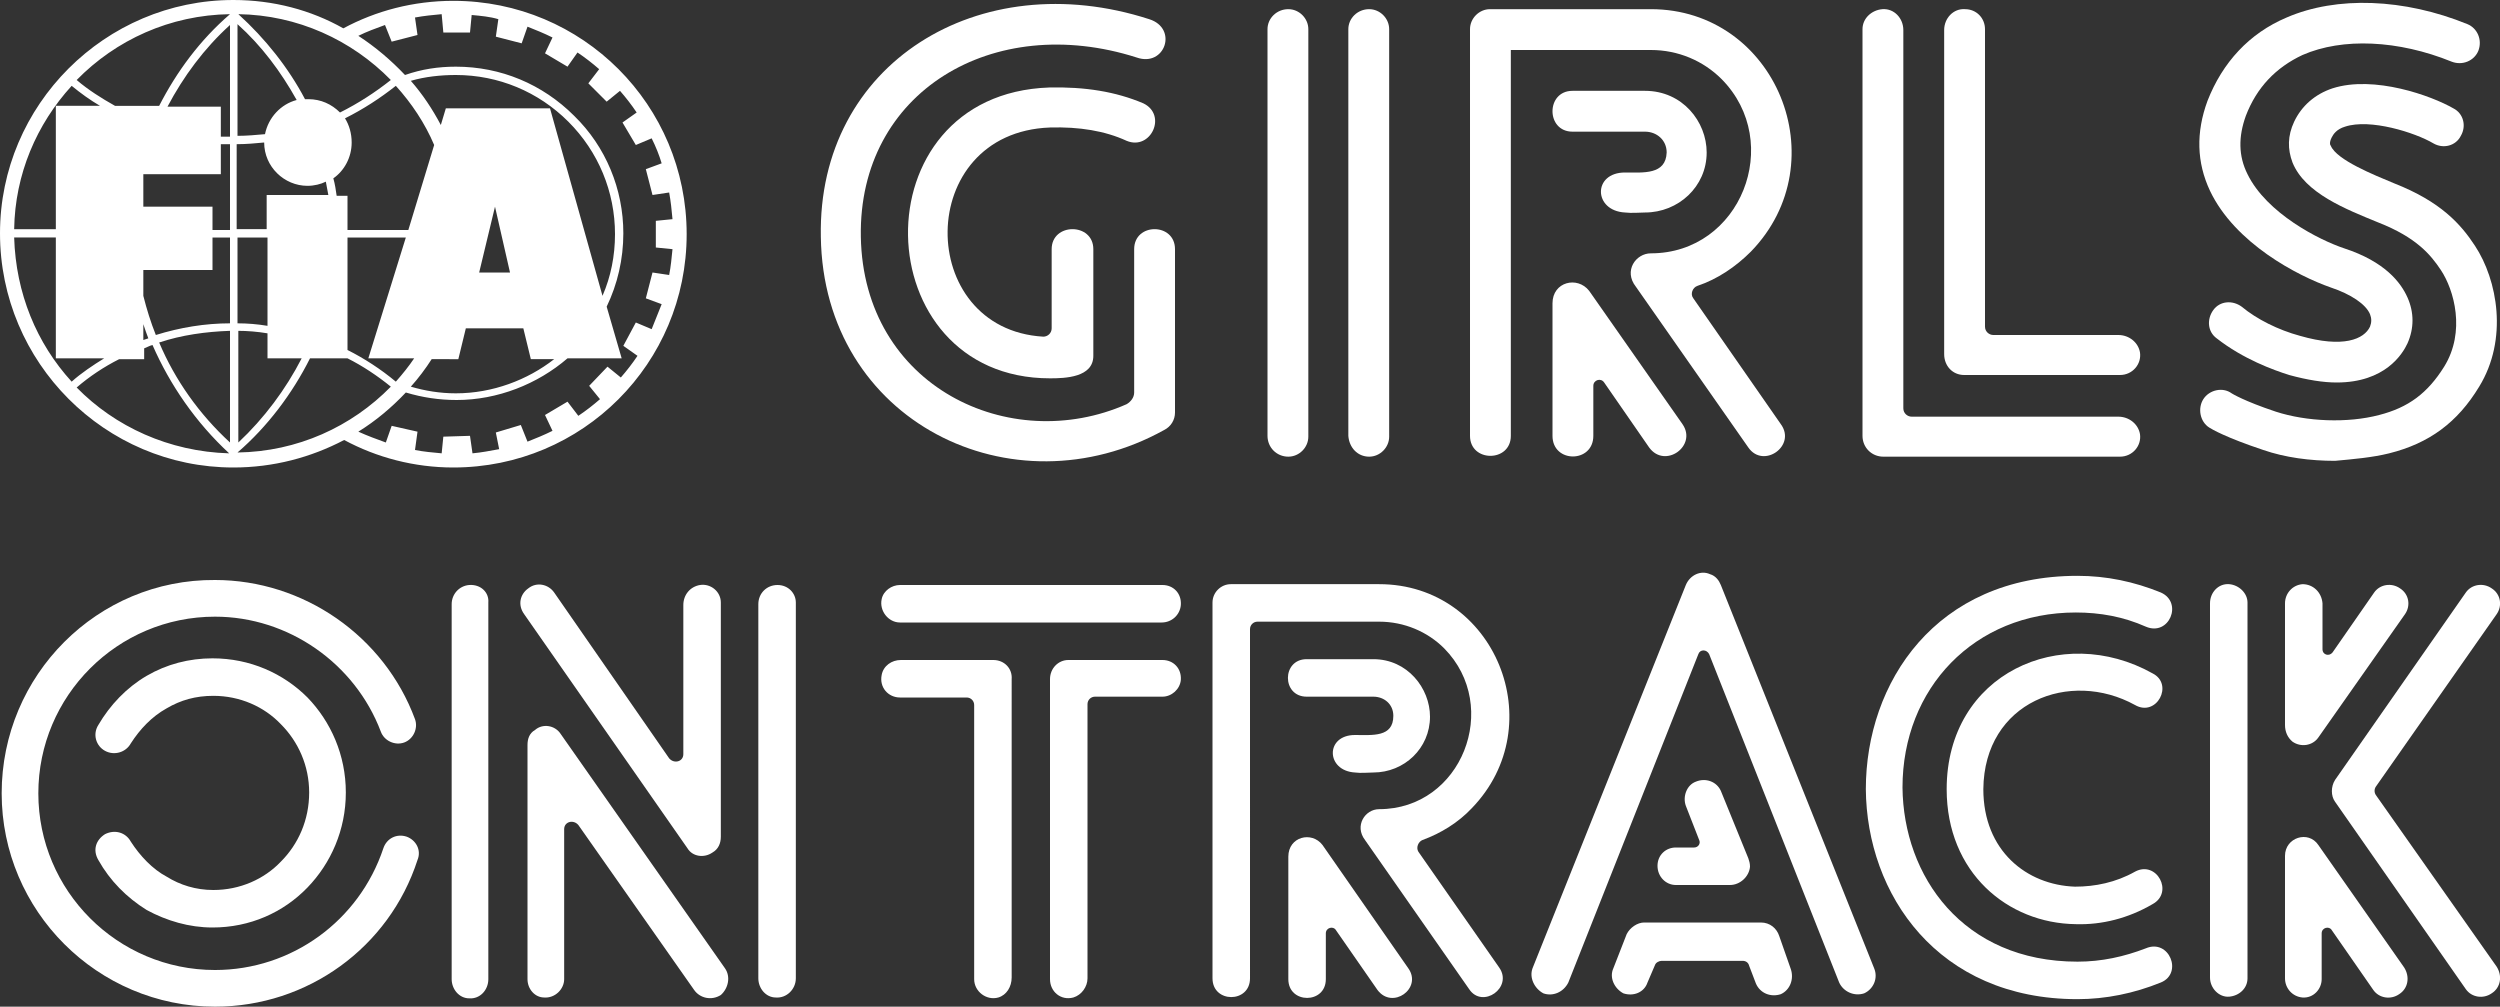 <?xml version="1.0" encoding="utf-8"?>
<!-- Generator: Adobe Illustrator 26.0.3, SVG Export Plug-In . SVG Version: 6.00 Build 0)  -->
<svg version="1.1" id="Layer_1" xmlns="http://www.w3.org/2000/svg" xmlns:xlink="http://www.w3.org/1999/xlink" x="0px" y="0px"
	 viewBox="0 0 300 120.8" style="enable-background:new 0 0 300 120.8;" xml:space="preserve">
<rect x="0" y="0" width="300" height="120.8" fill="#333333" stroke="none"/>
<style type="text/css">
	.st0{fill:none;}
	.st1{fill:#FFFFFF;}
</style>
<g>
	<path class="st0" d="M41.7,43h-4.2h-0.3c-2.1,4.2-5.1,8.2-8.7,11.4c7.2-0.1,13.7-3.1,18.4-7.9C45.3,45.1,43.5,44,41.7,43z"/>
	<path class="st0" d="M25.5,32.4h-8.3v3.1c0.4,1.6,0.9,3.2,1.5,4.7c2.9-0.9,5.9-1.4,8.9-1.4V28.5h-2.1V32.4z"/>
	<path class="st0" d="M17.2,40.8l0.6-0.2c-0.2-0.6-0.4-1.1-0.6-1.7V40.8z"/>
	<path class="st0" d="M18.2,41.4c-0.3,0.1-0.7,0.2-1,0.4V43h-3c-1.8,0.9-3.5,2.2-5.1,3.4c4.7,4.8,11.1,7.8,18.2,7.9
		C23.4,50.6,20.3,46.2,18.2,41.4z"/>
	<path class="st0" d="M27.6,53.1V39.7c-2.9,0.1-5.8,0.5-8.5,1.4C21,45.6,23.9,49.7,27.6,53.1z"/>
	<path class="st0" d="M12.5,43H6.7V28.5h-5c0.1,6.7,2.7,12.7,6.9,17.3C9.7,44.8,11.2,43.8,12.5,43z"/>
	<path class="st0" d="M6.7,21.7v-8.9H12c-1.2-0.7-2.3-1.5-3.4-2.4c-4.2,4.6-6.8,10.6-6.9,17.3h5V21.7z"/>
	<path class="st0" d="M19.1,12.7c2.1-4.1,5-7.9,8.5-11C20.4,1.8,13.9,4.8,9.2,9.6c1.4,1.2,3,2.2,4.6,3.1H19.1z"/>
	<path class="st0" d="M20.2,12.7h6.4v3.6c0.4,0,0.7,0,1.1,0V2.9C24.6,5.8,22,9.1,20.2,12.7z"/>
	<path class="st0" d="M26.6,20.8h-9.3v0.8v3.1h8.3v2.8h2.1V17.3c-0.4,0-0.7,0-1.1,0V20.8z"/>
	<path class="st0" d="M32.1,37.8v-9.3h-3.6v10.3c1.2,0,2.4,0.1,3.6,0.3V37.8z"/>
	<polygon class="st0" points="57.5,32.7 61.3,32.7 59.5,24.8 	"/>
	<path class="st0" d="M55,43h-3.2c-0.7,1.1-1.7,2.3-2.5,3.3c1.8,0.5,3.6,0.8,5.4,0.8c4.4,0,8.5-1.6,11.8-4.1h-2.8l-0.9-3.7h-7L55,43
		z"/>
	<path class="st0" d="M40.1,21.3c0.2,0.7,0.3,1.4,0.4,2.1h1.3v4.1H49l3.2-10.2c-1.2-2.6-2.7-5-4.6-7.1c-1.9,1.6-4,2.9-6.1,3.9
		c0.5,0.8,0.8,1.8,0.8,2.9C42.2,18.8,41.4,20.4,40.1,21.3z"/>
	<path class="st0" d="M48.6,9c2-0.6,4-1,6.1-1c5.4,0,10.4,2.1,14.2,5.9c3.8,3.8,5.9,8.8,5.9,14.1c0,3.1-0.7,6.1-2,8.8l1.8,6.2H68
		c-3.6,3.2-8.4,5-13.3,5c-2.1,0-4.1-0.3-6.1-0.9c-1.7,1.8-3.6,3.4-5.7,4.7c1.1,0.5,2.2,1,3.3,1.3l0.7-2l3.1,0.7L49.7,54
		c1.1,0.2,2.1,0.3,3.2,0.4l0.2-2.1l3.2-0.1l0.3,2.1c1.1-0.1,2.2-0.2,3.2-0.5l-0.4-2l3-0.9l0.8,2c1-0.4,2-0.8,3-1.3l-0.9-1.9l2.7-1.6
		l1.3,1.7c0.9-0.6,1.7-1.3,2.6-2l-1.3-1.6l2.2-2.3l1.6,1.3c0.7-0.8,1.4-1.7,2-2.6l-1.7-1.2l1.5-2.8l1.9,0.8c0.5-1,0.9-2,1.2-3
		l-1.9-0.7l0.8-3.1l2,0.3c0.2-1,0.3-2,0.4-3.1l-2-0.2l0-3.2l2-0.2c-0.1-1.1-0.2-2.2-0.4-3.2l-2,0.3l-0.8-3.1l1.9-0.7
		c-0.3-1-0.8-2-1.2-3l-1.9,0.8l-1.6-2.7l1.7-1.2c-0.6-0.9-1.3-1.8-2-2.6l-1.6,1.3L70.6,10l1.3-1.6c-0.8-0.7-1.7-1.4-2.6-2L68.1,8
		l-2.7-1.6l0.9-1.9c-1-0.5-2-0.9-3-1.3l-0.7,2l-3.1-0.8l0.3-2.1c-1.1-0.2-2.1-0.4-3.2-0.5l-0.2,2.1l-3.2,0L53,1.7
		c-1.1,0.1-2.2,0.2-3.2,0.4l0.3,2.1L47,5L46.2,3C45.1,3.4,44,3.8,43,4.3C45,5.6,46.9,7.2,48.6,9z"/>
	<path class="st0" d="M35.6,12c-1.8-3.4-4.2-6.4-7.1-9.1v13.4c1.1,0,2.2-0.1,3.3-0.2C32.2,14.1,33.7,12.5,35.6,12z"/>
	<path class="st0" d="M49.7,43h-5.5l4.5-14.5h-7v9.3V42c2.1,1,4,2.3,5.8,3.8C48.3,45,49.1,43.9,49.7,43z"/>
	<path class="st0" d="M32.1,23.5h7.4c-0.1-0.6-0.2-1.1-0.3-1.6c-0.7,0.3-1.4,0.5-2.2,0.5c-2.9,0-5.2-2.4-5.2-5.2
		c-1.1,0.1-2.1,0.2-3.2,0.2v10.3h3.6V23.5z"/>
	<path class="st0" d="M36.2,43h-4.1v-3c-1.2-0.2-2.4-0.3-3.6-0.3v13.4C31.7,50.3,34.3,46.7,36.2,43z"/>
	<path class="st0" d="M36.6,11.9l0.4,0c1.5,0,2.9,0.6,3.8,1.6c2.2-1,4.2-2.3,6.1-3.9c-4.7-4.8-11.2-7.8-18.3-7.9
		C31.8,4.6,34.6,8.1,36.6,11.9z"/>
	<path class="st0" d="M73.8,28c0-5.1-2-9.9-5.6-13.5C64.6,10.9,59.8,9,54.7,9c-1.8,0-3.7,0.3-5.4,0.8c1.4,1.6,2.6,3.4,3.6,5.3l0.6-2
		H66l6.3,22.4C73.3,33.2,73.8,30.7,73.8,28z"/>
	<path class="st1" d="M279.7,34.5c2.4,0.8,4.2,2,4.7,3.2c0.2,0.5,0.2,1,0,1.5c-0.7,1.5-3.2,2.6-8.4,1.1c-2.6-0.7-5.2-2-7-3.5
		c-1.1-0.8-2.6-0.7-3.4,0.4c-0.8,1.1-0.7,2.6,0.4,3.4c3.2,2.5,6.8,3.8,8.7,4.4c2.2,0.6,4.1,0.9,5.7,0.9c5.8,0,7.9-3.4,8.5-4.7
		c0.8-1.8,0.8-3.7,0-5.5c-0.8-1.8-2.7-4.3-7.6-5.9c-3-1-9.3-4.2-11.6-8.9c-1.1-2.2-1.1-4.5-0.2-7c1.3-3.4,3.6-5.8,6.8-7.3
		c4.8-2.1,11.5-1.8,17.9,0.8c1.3,0.5,2.7-0.1,3.2-1.3c0.5-1.3-0.1-2.7-1.3-3.2c-7.6-3.1-15.7-3.4-21.7-0.8c-4.5,1.9-7.7,5.4-9.5,10
		c-1.4,3.8-1.3,7.4,0.3,10.8C268.2,29.2,275.7,33.1,279.7,34.5z"/>
	<path class="st1" d="M286.7,54.4c4.8-1.2,8.2-3.7,10.8-8c3.5-5.7,2.2-12.8-0.5-16.9c-1.7-2.6-4.1-5.3-9.7-7.5
		c-2.4-1-6.9-2.8-7.6-4.5c-0.1-0.1-0.2-0.4,0.1-1c0.2-0.4,0.6-1,1.6-1.3c3-1,8.4,0.7,10.6,2c1.2,0.7,2.7,0.3,3.3-0.9
		c0.7-1.2,0.3-2.7-0.9-3.3c-2.6-1.5-9.5-4-14.5-2.4c-2.1,0.7-3.7,2.1-4.6,4c-0.8,1.7-0.8,3.3-0.2,4.9c1.5,3.7,6.4,5.6,10.3,7.2
		c4.6,1.8,6.3,3.9,7.5,5.7c1.6,2.4,3,7.4,0.4,11.6c-2,3.2-4.3,4.9-7.8,5.8c-3.8,1-8.7,0.8-12.4-0.4c-3.9-1.3-5.3-2.2-5.3-2.2
		c-1.1-0.8-2.7-0.4-3.4,0.7s-0.4,2.7,0.7,3.4c0.3,0.2,2,1.2,6.5,2.7c2.6,0.9,5.6,1.3,8.6,1.3C282.4,55.1,284.7,54.9,286.7,54.4z"/>
	<path class="st1" d="M126,15.3c3.5-0.1,6.6,0.4,9.2,1.6c2.9,1.2,4.9-3.1,2-4.5c-3.3-1.4-7-2-11.3-1.9c-23.1,0.8-22.1,34.9,0.1,34.9
		c1.8,0,5.2-0.1,5.2-2.7V29.9c0-3.2-5-3.2-5,0v9.5c0,0.6-0.5,1-1,1C109.8,39.5,109.7,15.9,126,15.3z"/>
	<path class="st1" d="M139.7,51.6c0.8-0.4,1.3-1.2,1.3-2.1V29.9c0-3.2-4.9-3.2-4.9,0v17.2c0,0.6-0.4,1.1-0.9,1.4
		c-14,6.2-31.6-2.1-31.9-20.1c-0.3-17.4,15.9-27,33.1-21.5c3.4,1.2,5-3.5,1.5-4.6c-20.4-6.6-39.8,5.3-39.4,26.1
		C98.8,50.6,121.5,61.7,139.7,51.6z"/>
	<path class="st1" d="M164.3,54.8c1.3,0,2.4-1.1,2.4-2.4V3.5c0-1.3-1.1-2.4-2.4-2.4c-1.4,0-2.5,1.1-2.5,2.4v48.8
		C161.9,53.7,162.9,54.8,164.3,54.8z"/>
	<path class="st1" d="M154.6,54.8c1.3,0,2.4-1.1,2.4-2.4V3.5c0-1.3-1.1-2.4-2.4-2.4c-1.4,0-2.5,1.1-2.5,2.4v48.8
		C152.1,53.7,153.2,54.8,154.6,54.8z"/>
	<path class="st1" d="M191.2,52.3v-6c0-0.7,0.9-1,1.3-0.4l5.4,7.8c1.9,2.6,5.8-0.2,4-2.8l-11.2-16c-1.4-1.8-4.4-1.1-4.4,1.5v15.9
		C186.3,55.6,191.2,55.6,191.2,52.3z"/>
	<path class="st1" d="M195,20.7c-3.9,0-3.8,4.6,0,4.8c0.8,0.1,1.8,0,2.4,0c4,0,7.4-3.1,7.4-7.2c0-3.7-2.9-7.4-7.4-7.4h-8.7
		c-3.2,0-3.2,4.9,0,4.9h8.7c1.4,0,2.6,1,2.6,2.5C199.9,21,197.2,20.7,195,20.7z"/>
	<path class="st1" d="M206.6,9.5c7.5,7.6,2.3,20.9-8.5,20.9c-1.8,0-3.3,2.1-1.8,4l13.5,19.3c1.8,2.6,5.8-0.2,3.9-2.8l-10.5-15.1
		c-0.4-0.5-0.1-1.3,0.5-1.5c2.4-0.8,4.6-2.3,6.4-4.1c10.5-10.8,3-29.1-12-29.1h-19.3c-1.3,0-2.4,1.1-2.4,2.4v48.8
		c0,3.2,4.9,3.2,4.9,0V6h16.8C201.4,6,204.4,7.3,206.6,9.5z"/>
	<path class="st1" d="M235.7,45h18.7c1.5,0,2.6-1.3,2.4-2.7c-0.2-1.2-1.3-2.1-2.6-2.1h-15c-0.5,0-1-0.4-1-1V3.5c0-1.3-1-2.4-2.4-2.4
		c-1.4-0.1-2.5,1.1-2.5,2.5v38.9C233.3,43.9,234.3,45,235.7,45z"/>
	<path class="st1" d="M226,54.8h28.4c1.5,0,2.6-1.3,2.4-2.7c-0.2-1.2-1.3-2.1-2.6-2.1h-24.8c-0.5,0-1-0.4-1-1V3.6
		c0-1.4-1.1-2.6-2.5-2.5c-1.3,0.1-2.4,1.1-2.4,2.4v48.8C223.5,53.7,224.6,54.8,226,54.8z"/>
	<path class="st1" d="M139.5,79.2h-11.3c-1.2,0-2.2,1-2.2,2.3v36c0,1.5,1.3,2.6,2.8,2.2c1-0.3,1.7-1.3,1.7-2.3V84.5
		c0-0.5,0.4-0.9,0.9-0.9h8.1c1.1,0,2.1-0.9,2.2-2C141.8,80.2,140.8,79.2,139.5,79.2z"/>
	<path class="st1" d="M119.2,79.2h-11.1c-1.1,0-2.1,0.7-2.3,1.8c-0.3,1.5,0.8,2.7,2.2,2.7h8c0.5,0,0.9,0.4,0.9,0.9v32.9
		c0,1.5,1.5,2.6,2.9,2.2c1-0.3,1.6-1.3,1.6-2.4V81.5C121.5,80.2,120.5,79.2,119.2,79.2z"/>
	<path class="st1" d="M139.5,70.2h-31.5c-1,0-2,0.7-2.2,1.7c-0.3,1.4,0.8,2.8,2.2,2.8h31.4c1.2,0,2.2-0.9,2.3-2.1
		C141.8,71.2,140.8,70.2,139.5,70.2z"/>
	<path class="st1" d="M158.7,101.4c-1.3-1.7-4.1-1-4.1,1.4v14.7c0,3,4.5,3,4.5,0V112c0-0.7,0.9-0.9,1.2-0.4l5,7.2
		c1.8,2.4,5.4-0.2,3.7-2.6L158.7,101.4z"/>
	<path class="st1" d="M162.6,88.2c-3.6,0-3.5,4.3,0,4.5c0.7,0.1,1.6,0,2.2,0c3.7,0,6.8-2.9,6.8-6.7c0-3.4-2.7-6.9-6.8-6.9h-8
		c-3,0-3,4.5,0,4.5h8c1.3,0,2.4,0.9,2.4,2.3C167.2,88.5,164.7,88.2,162.6,88.2z"/>
	<path class="st1" d="M170.7,100.8c2.2-0.8,4.3-2.1,5.9-3.8c9.7-10,2.8-26.9-11.1-26.9h-17.8c-1.2,0-2.2,1-2.2,2.2v45.1
		c0,3,4.5,3,4.5,0V75.5c0-0.5,0.4-0.9,0.9-0.9h14.6c3,0,5.8,1.2,7.8,3.2c6.9,7,2.1,19.3-7.8,19.3c-1.7,0-3,2-1.7,3.7l12.5,17.9
		c1.6,2.4,5.3-0.2,3.6-2.6l-9.7-13.9C169.9,101.7,170.2,101,170.7,100.8z"/>
	<path class="st1" d="M203.3,101.7h-2.2c-1.2,0-2.2,0.9-2.2,2.2c0,1.3,1,2.3,2.2,2.3h6.5c1.2,0,2.3-1,2.4-2.2c0-0.4-0.1-0.7-0.2-1
		l-3.3-8.1c-0.5-1.1-1.8-1.6-3-1.1c-1.1,0.4-1.6,1.8-1.2,2.9l1.6,4.1C204.1,101.2,203.8,101.7,203.3,101.7z"/>
	<path class="st1" d="M213.5,112.3c-0.3-0.9-1.1-1.6-2.2-1.6h-14c-0.8,0-1.7,0.6-2.1,1.4l-1.6,4.1c-0.5,1.1,0.1,2.4,1.2,3
		c1.2,0.4,2.5-0.1,2.9-1.3l0.9-2.1c0.1-0.3,0.5-0.5,0.8-0.5h9.7c0.4,0,0.7,0.2,0.8,0.6l0.8,2.1c0.5,1.2,1.8,1.7,3,1.3
		c1.1-0.5,1.6-1.8,1.2-3L213.5,112.3z"/>
	<path class="st1" d="M206.5,70.2c-0.2-0.5-0.6-1.1-1.3-1.3c-1.1-0.5-2.4,0.1-2.9,1.3l-18.4,46c-0.4,1.1,0.2,2.4,1.3,3
		c1.1,0.4,2.4-0.1,3-1.3l15.6-39.4c0.2-0.6,1-0.6,1.3,0l15.6,39.4c0.5,1.1,1.8,1.7,3,1.3c1.1-0.5,1.7-1.8,1.2-3L206.5,70.2z"/>
	<path class="st1" d="M256.2,84.6c2.6,1.5,4.7-2.5,2.1-3.8c-10.9-6.1-24.7,0-24.7,13.9c0,10,7.3,16.1,15.5,16.2
		c3.1,0.1,6.3-0.7,9.2-2.4c2.6-1.4,0.5-5.3-2.1-3.9c-2.3,1.3-4.8,1.8-7.2,1.8c-5.8-0.2-11-4.3-11-11.7
		C238.1,84.2,248.4,80.3,256.2,84.6z"/>
	<path class="st1" d="M259.3,71.1c-3.2-1.3-6.5-2-10-2c-17,0-25.4,12.8-25.4,25.6c0.1,12.6,8.6,25.2,25.4,25.2c3.4,0,6.8-0.7,10-2
		c2.7-1.1,1-5.3-1.8-4.1c-2.6,1-5.3,1.6-8.2,1.6c-13.8,0-20.9-10.3-21-20.9c0-11.9,8.6-21,20.8-21c2.9,0,5.7,0.5,8.4,1.7
		C260.3,76.4,262,72.3,259.3,71.1z"/>
	<path class="st1" d="M285.1,95.4c-0.2-0.3-0.2-0.7,0-1l14.5-20.7c0.7-1,0.5-2.4-0.6-3.1c-1-0.7-2.4-0.5-3.1,0.5l-15.7,22.5
		c-0.5,0.8-0.5,1.9,0,2.6l15.7,22.5c0.7,1,2.1,1.2,3.1,0.5c1.1-0.7,1.3-2.1,0.6-3.2L285.1,95.4z"/>
	<path class="st1" d="M278.2,101.4c-1.2-1.8-4-0.9-4,1.3v14.7c0,1.2,0.9,2.2,2.1,2.3c1.3,0.1,2.3-1,2.3-2.2V112
		c0-0.7,0.9-0.9,1.2-0.4l5,7.2c0.7,1,2.1,1.2,3.1,0.5c1.1-0.7,1.3-2.1,0.6-3.2L278.2,101.4z"/>
	<path class="st1" d="M276.3,70.1c-1.2,0.1-2.1,1.1-2.1,2.3v14.6c0,0.8,0.3,1.5,0.9,2c1,0.7,2.4,0.5,3.1-0.5l10.4-14.8
		c0.7-1,0.5-2.4-0.6-3.1c-1-0.7-2.4-0.5-3.1,0.5l-5,7.2c-0.4,0.5-1.2,0.3-1.2-0.4v-5.5C278.6,71.1,277.6,70.1,276.3,70.1z"/>
	<path class="st1" d="M267.5,70.1c-1.3-0.1-2.3,1-2.3,2.3v44.9c0,1.3,1.1,2.4,2.3,2.3c1.2-0.1,2.2-1,2.2-2.2V72.3
		C269.7,71.2,268.7,70.2,267.5,70.1z"/>
	<path class="st1" d="M93.3,70.2c-1.3,0-2.3,1-2.3,2.3v44.9c0,1.2,0.9,2.3,2.1,2.3c1.3,0.1,2.4-1,2.4-2.3V72.3
		C95.5,71.2,94.6,70.2,93.3,70.2z"/>
	<path class="st1" d="M67.3,88.1c-0.7-1.1-2.2-1.3-3.1-0.5c-0.7,0.4-0.9,1.1-0.9,1.8v28.1c0,1.2,0.9,2.2,2,2.2
		c1.3,0.1,2.4-1,2.4-2.2v-18c0-0.9,1.1-1.2,1.7-0.5l13.9,19.8c0.7,1,2.1,1.3,3.2,0.6c0.9-0.8,1.2-2.2,0.5-3.2L67.3,88.1z"/>
	<path class="st1" d="M85.5,102.3c0.7-0.4,1-1.1,1-1.9V72.3c0-1.3-1.2-2.3-2.5-2.1c-1.2,0.2-2,1.2-2,2.4v17.9c0,0.9-1.1,1.2-1.7,0.5
		L66.5,71.1c-0.7-1-2.1-1.3-3.1-0.5c-1,0.7-1.3,2-0.5,3.1l19.6,28.1C83.1,102.8,84.5,103,85.5,102.3z"/>
	<path class="st1" d="M56.3,70.2c-1.2,0.1-2.1,1.1-2.1,2.3v45c0,1.2,0.9,2.3,2.1,2.3c1.3,0.1,2.3-1,2.3-2.3V72.3
		C58.7,71.1,57.7,70.1,56.3,70.2z"/>
	<path class="st1" d="M48.8,100.4c-1.2-0.4-2.4,0.2-2.8,1.4c-2.9,8.7-11,14.6-20.2,14.6c-11.7,0-21.2-9.5-21.2-21.2
		s9.5-21.2,21.2-21.2c8.8,0,16.8,5.6,19.9,13.8c0.4,1.1,1.7,1.7,2.8,1.3c1.1-0.4,1.7-1.7,1.3-2.8c-3.7-10-13.4-16.7-24-16.7
		C11.7,69.5,0.2,81,0.2,95.2c0,14.1,11.5,25.6,25.6,25.6c11.1,0,20.9-7.1,24.3-17.6C50.6,102,49.9,100.8,48.8,100.4z"/>
	<path class="st1" d="M25.6,106.8c-2.1,0-4-0.6-5.6-1.6c-1.7-0.9-3.2-2.5-4.3-4.2c-0.6-1.1-1.9-1.5-3.1-0.9
		c-1.1,0.7-1.5,1.9-0.8,3.1c1.4,2.5,3.4,4.5,5.8,6c2.4,1.3,5.1,2.1,7.9,2.1c4.5,0,8.5-1.8,11.4-4.8c2.8-2.9,4.6-6.9,4.6-11.4
		s-1.8-8.5-4.6-11.4c-2.9-2.9-6.9-4.7-11.4-4.7c-2.8,0-5.5,0.7-7.9,2.1c-2.4,1.4-4.4,3.5-5.8,5.9c-0.7,1.1-0.3,2.5,0.8,3.1
		c1.1,0.6,2.5,0.2,3.1-0.9c1.1-1.7,2.5-3.2,4.3-4.2c1.7-1,3.5-1.5,5.6-1.5c3.2,0,6.1,1.3,8.1,3.4c2.1,2.1,3.4,5,3.4,8.2
		c0,3.3-1.3,6.2-3.4,8.3C31.7,105.5,28.8,106.8,25.6,106.8z"/>
	<path class="st1" d="M28,56.1c4.8,0,9.3-1.2,13.3-3.3c3.9,2.1,8.4,3.3,13.1,3.3c15.5,0,28-12.5,28-28c0-15.5-12.5-28-28-28
		c-4.8,0-9.3,1.2-13.2,3.3C37.3,1.2,32.8,0,28,0C12.6,0,0,12.6,0,28C0,43.5,12.6,56.1,28,56.1z M46.2,3L47,5l3.1-0.8l-0.3-2.1
		c1.1-0.2,2.1-0.3,3.2-0.4l0.2,2.2l3.2,0l0.2-2.1c1.1,0.1,2.2,0.2,3.2,0.5l-0.3,2.1l3.1,0.8l0.7-2c1,0.4,2,0.8,3,1.3l-0.9,1.9
		L68.1,8l1.2-1.7c0.9,0.6,1.8,1.3,2.6,2L70.6,10l2.2,2.2l1.6-1.3c0.7,0.8,1.4,1.7,2,2.6l-1.7,1.2l1.6,2.7l1.9-0.8c0.5,1,0.9,2,1.2,3
		l-1.9,0.7l0.8,3.1l2-0.3c0.2,1.1,0.3,2.1,0.4,3.2l-2,0.2l0,3.2l2,0.2c-0.1,1-0.2,2.1-0.4,3.1l-2-0.3l-0.8,3.1l1.9,0.7
		c-0.4,1-0.8,2-1.2,3l-1.9-0.8l-1.5,2.8l1.7,1.2c-0.6,0.9-1.3,1.8-2,2.6l-1.6-1.3l-2.2,2.3l1.3,1.6c-0.8,0.7-1.7,1.4-2.6,2l-1.3-1.7
		l-2.7,1.6l0.9,1.9c-1,0.5-2,0.9-3,1.3l-0.8-2l-3,0.9l0.4,2c-1.1,0.2-2.1,0.4-3.2,0.5l-0.3-2.1l-3.2,0.1L53,54.4
		c-1.1-0.1-2.2-0.2-3.2-0.4l0.3-2.2L47,51.1l-0.7,2c-1.1-0.4-2.2-0.8-3.3-1.3c2.1-1.3,4-2.9,5.7-4.7c2,0.6,4,0.9,6.1,0.9
		c4.9,0,9.7-1.9,13.3-5h6.5l-1.8-6.2c1.3-2.7,2-5.7,2-8.8c0-5.3-2.1-10.4-5.9-14.1C65.1,10.1,60.1,8,54.7,8c-2.1,0-4.1,0.3-6.1,1
		C46.9,7.2,45,5.6,43,4.3C44,3.8,45.1,3.4,46.2,3z M41.4,14.2c2.2-1.1,4.2-2.4,6.1-3.9c1.9,2.1,3.5,4.5,4.6,7.1L49,27.6h-7.3v-4.1
		h-1.3c-0.1-0.7-0.2-1.4-0.4-2.1c1.3-0.9,2.2-2.5,2.2-4.3C42.2,16,41.9,15,41.4,14.2z M62.8,39.4l0.9,3.7h2.8
		c-3.2,2.5-7.4,4.1-11.8,4.1c-1.9,0-3.7-0.3-5.4-0.8c0.9-1,1.8-2.2,2.5-3.3H55l0.9-3.7H62.8z M57.5,32.7l1.9-7.9l1.8,7.9H57.5z
		 M66,13H53.5l-0.6,2c-1-1.9-2.2-3.7-3.6-5.3C51,9.2,52.9,9,54.7,9c5.1,0,9.9,2,13.5,5.6c3.6,3.6,5.6,8.4,5.6,13.5
		c0,2.6-0.5,5.1-1.5,7.4L66,13z M41.7,37.8v-9.3h7L44.2,43h5.5c-0.6,0.9-1.4,1.9-2.2,2.8c-1.8-1.5-3.8-2.8-5.8-3.8V37.8z M46.9,9.6
		c-1.9,1.5-3.9,2.8-6.1,3.9c-1-1-2.3-1.6-3.8-1.6l-0.4,0c-2-3.8-4.8-7.3-8-10.2C35.7,1.8,42.2,4.8,46.9,9.6z M28.5,2.9
		c2.9,2.6,5.2,5.7,7.1,9.1c-1.9,0.5-3.4,2.1-3.8,4.1c-1.1,0.1-2.2,0.2-3.3,0.2V2.9z M28.5,17.3c1.1,0,2.1-0.1,3.2-0.2
		c0,2.9,2.4,5.2,5.2,5.2c0.8,0,1.6-0.2,2.2-0.5c0.1,0.5,0.2,1.1,0.3,1.6h-7.4v4.1h-3.6V17.3z M28.5,28.5h3.6v9.3v1.3
		c-1.2-0.2-2.4-0.3-3.6-0.3V28.5z M28.5,39.7c1.2,0,2.4,0.1,3.6,0.3v3h4.1c-1.9,3.7-4.5,7.2-7.6,10.1V39.7z M37.2,43h0.3h4.2
		c1.8,0.9,3.6,2.1,5.2,3.4c-4.7,4.8-11.2,7.8-18.4,7.9C32.1,51.2,35.1,47.2,37.2,43z M9.2,46.5c1.5-1.3,3.3-2.5,5.1-3.4h3v-1.3
		c0.3-0.1,0.6-0.3,1-0.4c2.1,4.8,5.2,9.3,9.2,13C20.3,54.2,13.8,51.2,9.2,46.5z M17.2,40.8v-1.9c0.2,0.6,0.4,1.2,0.6,1.7L17.2,40.8z
		 M27.6,53.1c-3.7-3.4-6.6-7.5-8.5-12c2.7-0.9,5.6-1.3,8.5-1.4V53.1z M27.6,38.8c-3,0-6,0.5-8.9,1.4c-0.6-1.5-1.1-3.1-1.5-4.7v-3.1
		h8.3v-3.9h2.1V38.8z M27.6,27.6h-2.1v-2.8h-8.3v-3.1v-0.8h9.3v-3.6c0.4,0,0.7,0,1.1,0V27.6z M27.6,16.4c-0.4,0-0.7,0-1.1,0v-3.6
		h-6.4c1.9-3.6,4.4-7,7.5-9.8V16.4z M27.6,1.7c-3.6,3.1-6.4,6.9-8.5,11h-5.3c-1.6-0.9-3.2-1.9-4.6-3.1C13.9,4.8,20.4,1.8,27.6,1.7z
		 M8.6,10.3c1.1,0.9,2.2,1.7,3.4,2.4H6.7v8.9v5.9h-5C1.8,20.9,4.4,14.9,8.6,10.3z M6.7,28.5V43h5.8c-1.3,0.8-2.8,1.8-3.9,2.8
		c-4.2-4.6-6.7-10.6-6.9-17.3H6.7z"/>
</g>
</svg>
